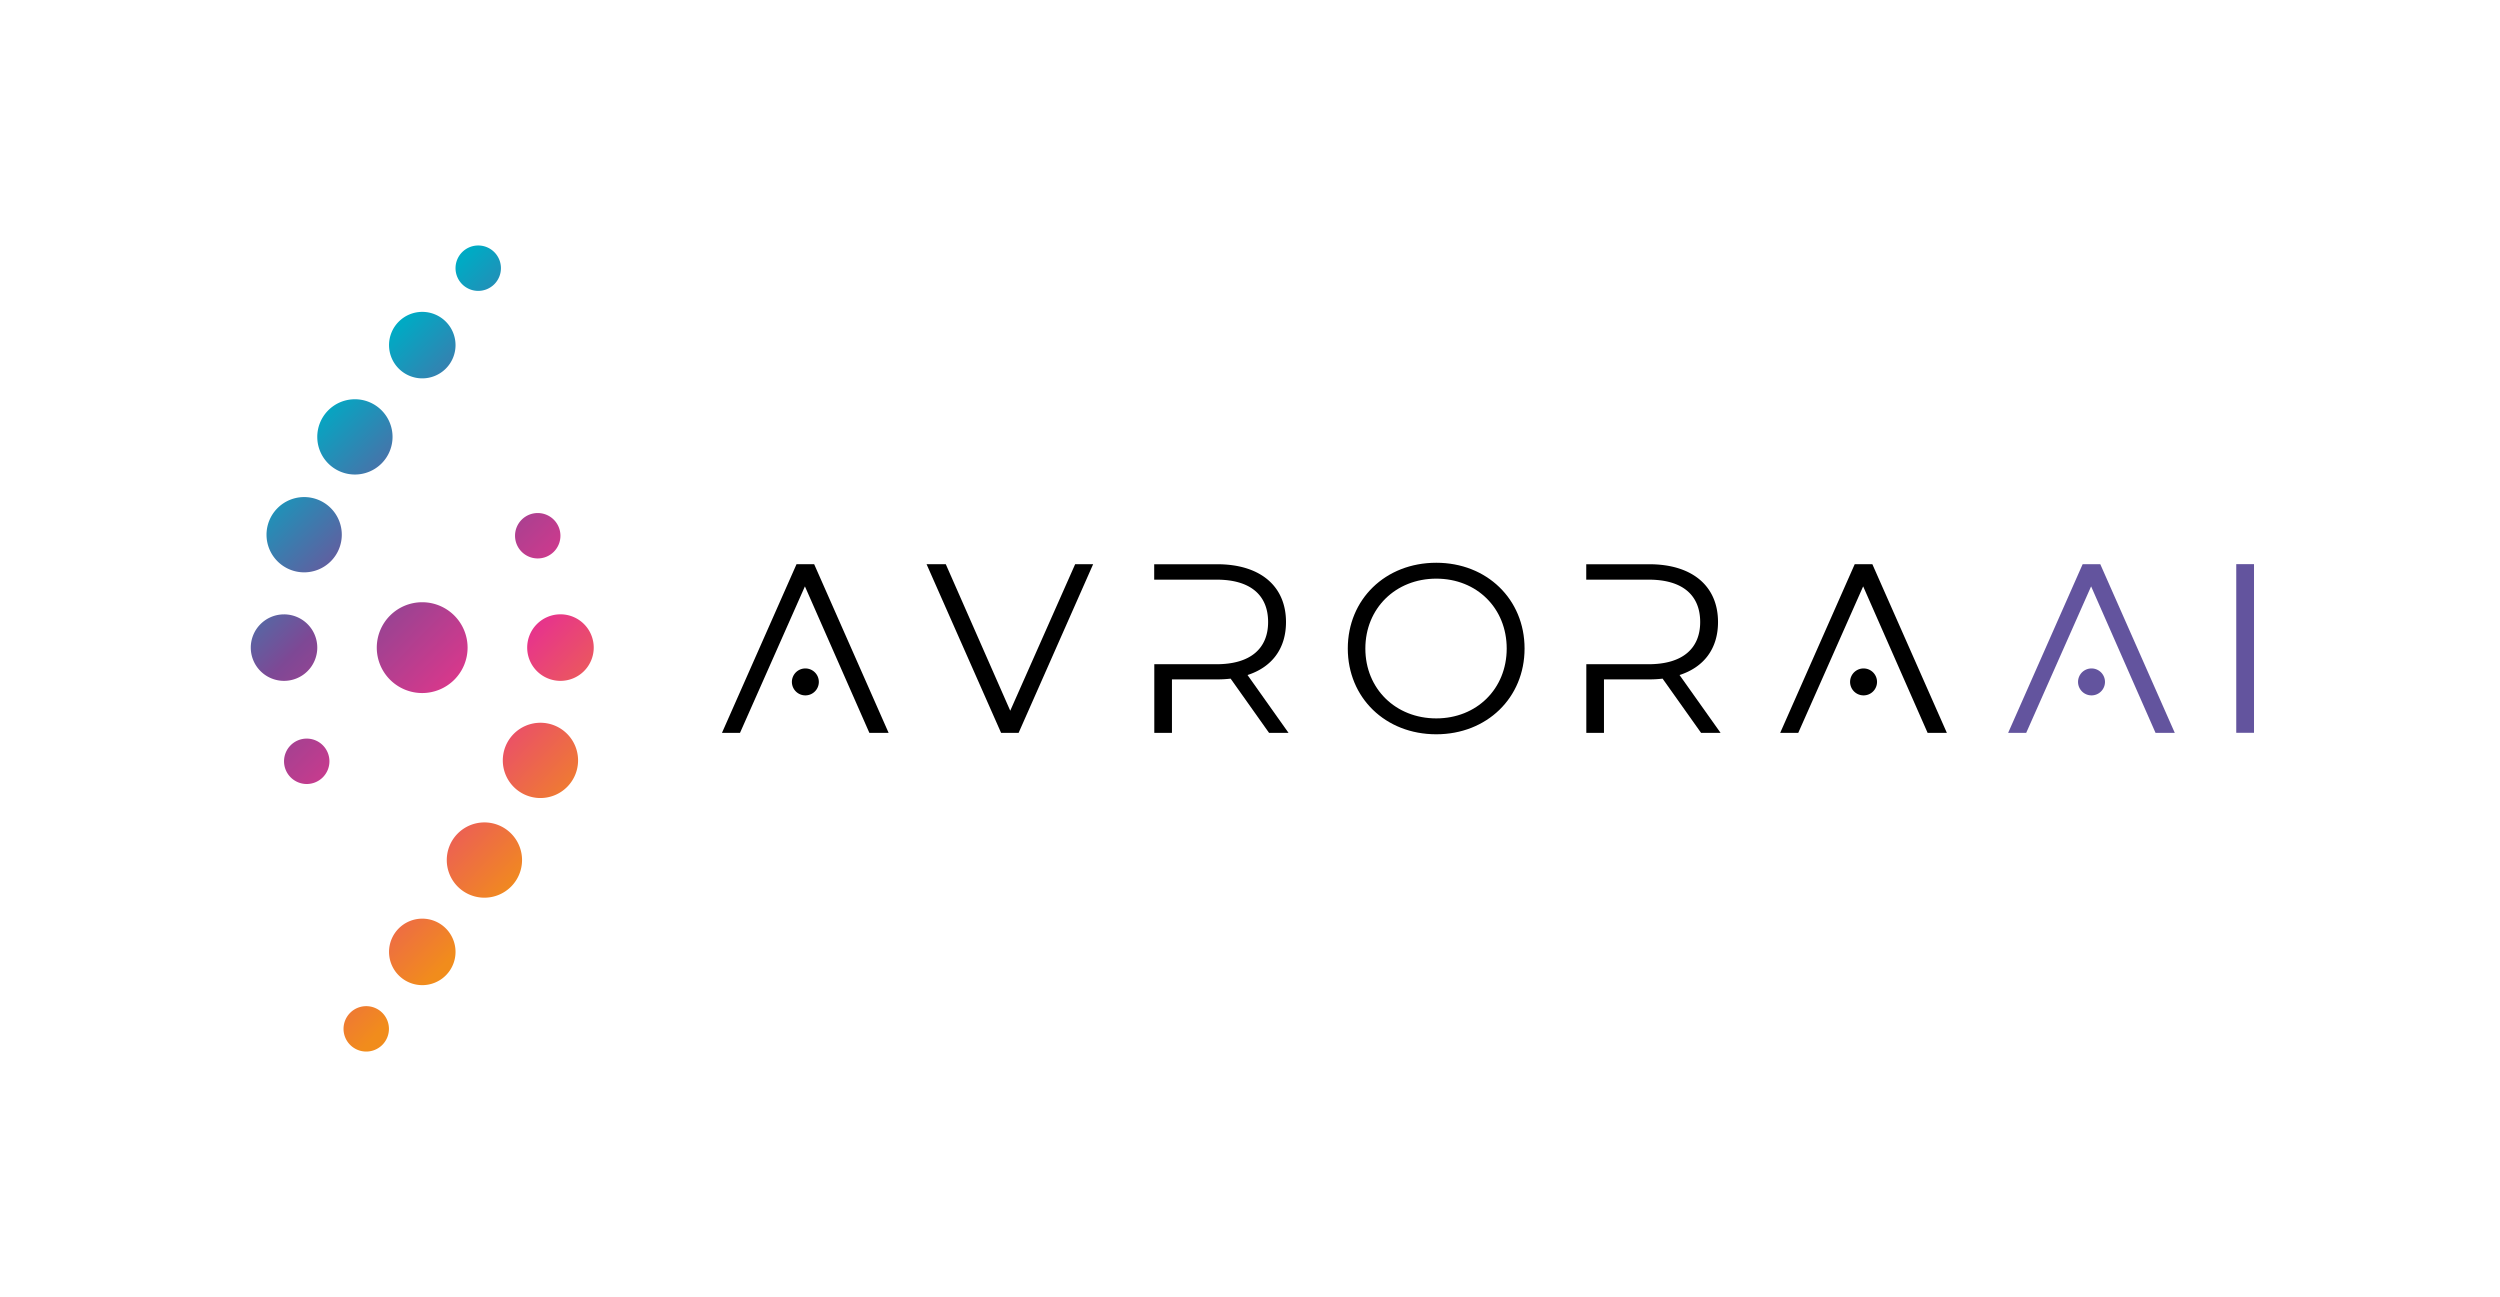 <?xml version="1.0" encoding="UTF-8"?> <svg xmlns="http://www.w3.org/2000/svg" xmlns:xlink="http://www.w3.org/1999/xlink" id="Layer_1" data-name="Layer 1" viewBox="0 0 991.1 514.2"><defs><style>.cls-1{fill:#fff;}.cls-2{fill:url(#_);}.cls-3{fill:url(#_2);}.cls-4{fill:url(#_3);}.cls-5{fill:url(#_4);}.cls-6{fill:url(#_6);}.cls-7{fill:url(#_7);}.cls-8{fill:url(#_8);}.cls-9{fill:url(#_9);}.cls-10{fill:url(#_10);}.cls-11{fill:url(#_11);}.cls-12{fill:url(#_12);}.cls-13{fill:url(#_13);}.cls-14{fill:url(#_14);}.cls-15{fill:#63549e;}</style><linearGradient id="_" x1="-7126.21" y1="10255.93" x2="-6990.33" y2="10123.75" gradientTransform="matrix(-1, 0, 0, 1, -6891.47, -9933.68)" gradientUnits="userSpaceOnUse"><stop offset="0" stop-color="#f18c1c"></stop><stop offset="0.35" stop-color="#e7358a"></stop><stop offset="0.68" stop-color="#7e4895"></stop><stop offset="1" stop-color="#00aac4"></stop></linearGradient><linearGradient id="_2" x1="-7152.86" y1="10228.54" x2="-7016.98" y2="10096.36" xlink:href="#_"></linearGradient><linearGradient id="_3" x1="-7099.56" y1="10283.33" x2="-6963.68" y2="10151.15" xlink:href="#_"></linearGradient><linearGradient id="_4" x1="-7125.79" y1="10256.37" x2="-6989.91" y2="10124.19" xlink:href="#_"></linearGradient><linearGradient id="_6" x1="-7154.97" y1="10226.36" x2="-7019.1" y2="10094.19" xlink:href="#_"></linearGradient><linearGradient id="_7" x1="-7126.63" y1="10255.5" x2="-6990.76" y2="10123.32" xlink:href="#_"></linearGradient><linearGradient id="_8" x1="-7039.88" y1="10344.67" x2="-6904.01" y2="10212.5" xlink:href="#_"></linearGradient><linearGradient id="_9" x1="-7081.42" y1="10301.97" x2="-6945.55" y2="10169.79" xlink:href="#_"></linearGradient><linearGradient id="_10" x1="-7170.65" y1="10210.25" x2="-7034.77" y2="10078.07" xlink:href="#_"></linearGradient><linearGradient id="_11" x1="-7212.19" y1="10167.55" x2="-7076.32" y2="10035.37" xlink:href="#_"></linearGradient><linearGradient id="_12" x1="-7096.09" y1="10286.9" x2="-6960.21" y2="10154.72" xlink:href="#_"></linearGradient><linearGradient id="_13" x1="-7065.92" y1="10317.91" x2="-6930.05" y2="10185.73" xlink:href="#_"></linearGradient><linearGradient id="_14" x1="-7186.15" y1="10194.31" x2="-7050.27" y2="10062.14" xlink:href="#_"></linearGradient></defs><rect class="cls-1" width="991.1" height="514.2"></rect><path class="cls-2" d="M149.37,256.75a18,18,0,1,1,18,18A18,18,0,0,1,149.37,256.75Z"></path><path class="cls-3" d="M209,256.75a13.19,13.19,0,1,1,13.18,13.17A13.18,13.18,0,0,1,209,256.75Z"></path><path class="cls-4" d="M99.42,256.75a13.18,13.18,0,1,1,13.18,13.17A13.18,13.18,0,0,1,99.42,256.75Z"></path><path class="cls-5" d="M105.66,212a14.92,14.92,0,1,1,14.92,14.9A14.91,14.91,0,0,1,105.66,212Z"></path><path class="cls-5" d="M105.66,212a14.92,14.92,0,1,1,14.92,14.9A14.91,14.91,0,0,1,105.66,212Z"></path><path class="cls-6" d="M125.78,173.22a14.92,14.92,0,1,1,14.92,14.9A14.91,14.91,0,0,1,125.78,173.22Z"></path><path class="cls-7" d="M199.33,301.47a14.92,14.92,0,1,1,14.91,14.9A14.91,14.91,0,0,1,199.33,301.47Z"></path><path class="cls-8" d="M136.19,407.88a9,9,0,1,1,9,9A9,9,0,0,1,136.19,407.88Z"></path><path class="cls-9" d="M112.6,301.81a9,9,0,1,1,9,9A9,9,0,0,1,112.6,301.81Z"></path><path class="cls-10" d="M204.18,212.39a9,9,0,1,1,9,9A9,9,0,0,1,204.18,212.39Z"></path><path class="cls-11" d="M180.59,106.32a9,9,0,1,1,9,9A9,9,0,0,1,180.59,106.32Z"></path><path class="cls-12" d="M177.12,341A14.92,14.92,0,1,1,192,355.88,14.91,14.91,0,0,1,177.12,341Z"></path><path class="cls-13" d="M154.23,377.37a13.18,13.18,0,1,1,13.18,13.18A13.18,13.18,0,0,1,154.23,377.37Z"></path><path class="cls-14" d="M154.23,136.83A13.18,13.18,0,1,1,167.41,150,13.18,13.18,0,0,1,154.23,136.83Z"></path><path d="M322.77,223.68h-7l-29.55,66.85h7.15l25.73-58.07,25.55,58.07h7.63ZM319.29,265a5.34,5.34,0,1,0,5.33,5.33A5.34,5.34,0,0,0,319.29,265Z"></path><path d="M742.28,223.68h-7l-29.54,66.85h7.16l25.73-58.07,25.55,58.07h7.63ZM738.8,265a5.34,5.34,0,1,0,5.33,5.33A5.34,5.34,0,0,0,738.8,265Z"></path><path class="cls-15" d="M832.64,223.68h-7l-29.53,66.85h7.16L829,232.46l25.54,58.07h7.63ZM829.16,265a5.34,5.34,0,1,0,5.34,5.33A5.34,5.34,0,0,0,829.16,265Z"></path><path d="M665.84,267.61c9.73-3.15,15.25-10.52,15.25-21,0-14.32-10.28-22.92-27.24-22.92h-25v6.11h24.77c13.34,0,20.4,6.09,20.4,16.8,0,10.5-7,16.72-20.4,16.72H628.88v27.22h7V269.34h17.93a44.7,44.7,0,0,0,5.31-.3l15.25,21.49h7.73Z"></path><path d="M569.4,223.1c-20.2,0-35.08,14.52-35.08,34s14.88,34,35.08,34c20,0,35-14.43,35-34S589.4,223.1,569.4,223.1Zm0,61.7c-16.11,0-28.12-11.75-28.12-27.69s12-27.71,28.12-27.71,27.92,11.75,27.92,27.71S585.41,284.8,569.4,284.8Z"></path><path d="M494.57,267.61c9.73-3.15,15.25-10.52,15.25-21,0-14.32-10.29-22.92-27.25-22.92h-25v6.11h24.76c13.34,0,20.4,6.09,20.4,16.8,0,10.5-7,16.72-20.4,16.72H457.61v27.22h7V269.34h17.92a45.47,45.47,0,0,0,5.34-.3l15.23,21.49h7.72Z"></path><polygon points="426.23 223.68 400.5 281.76 374.95 223.68 367.33 223.68 396.87 290.53 403.82 290.53 433.36 223.68 426.23 223.68"></polygon><rect class="cls-15" x="886.54" y="223.65" width="7.04" height="66.86"></rect></svg> 